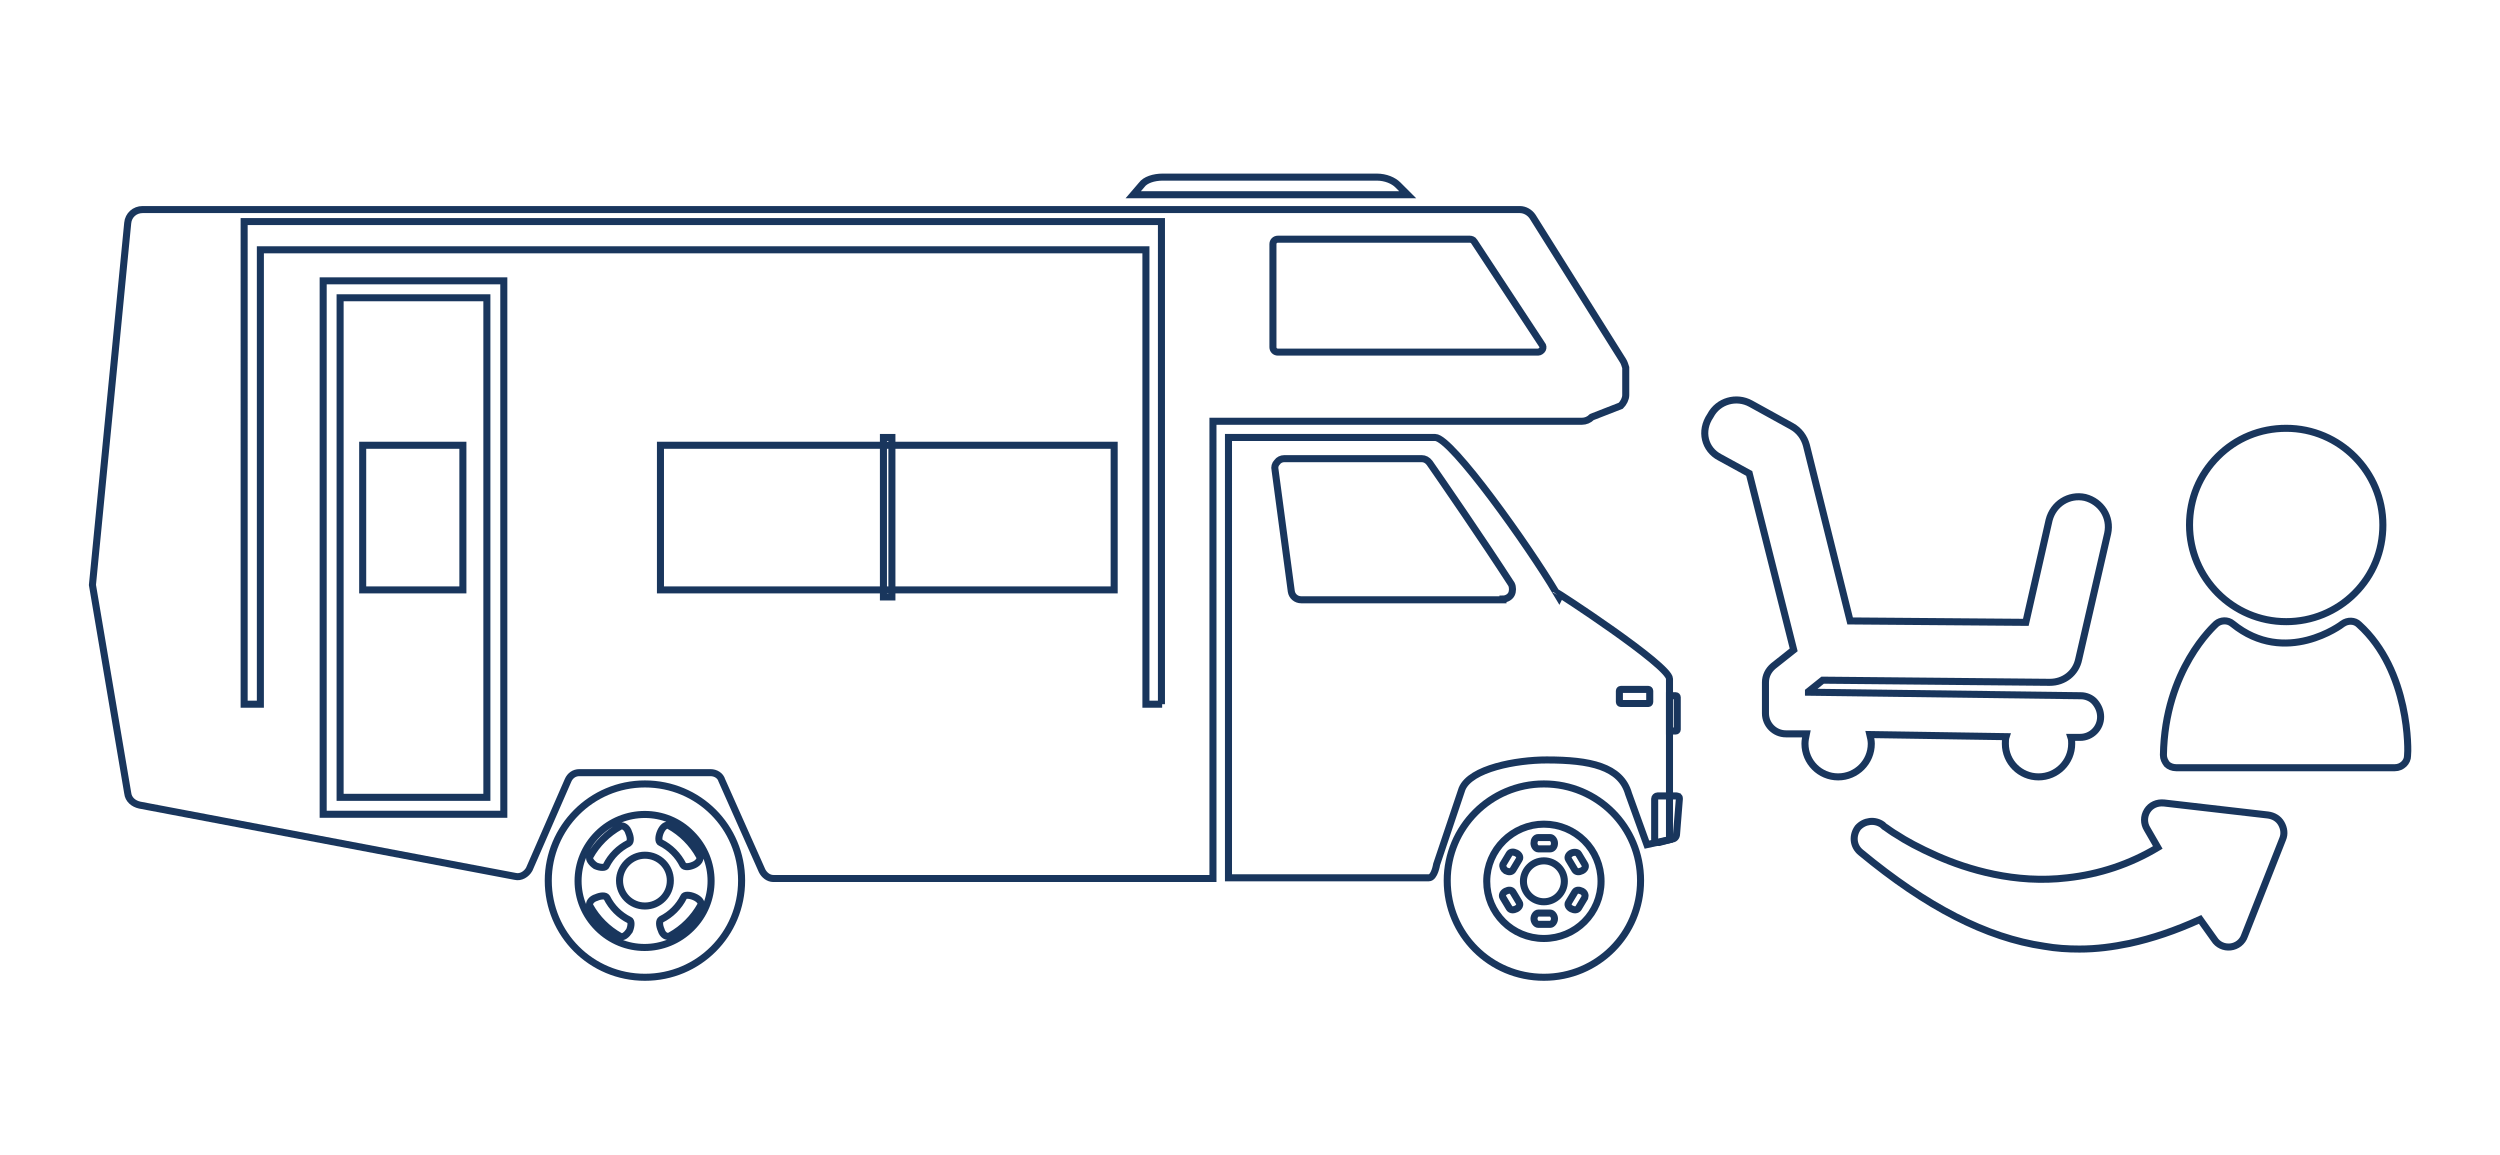 <?xml version="1.0" encoding="utf-8"?>
<!-- Generator: Adobe Illustrator 27.2.0, SVG Export Plug-In . SVG Version: 6.00 Build 0)  -->
<svg version="1.1" id="Livello_1" xmlns="http://www.w3.org/2000/svg" xmlns:xlink="http://www.w3.org/1999/xlink" x="0px" y="0px"
	 viewBox="0 0 354.3 163.7" style="enable-background:new 0 0 354.3 163.7;" xml:space="preserve">
<style type="text/css">
	.st0{fill:none;stroke:#19365D;stroke-miterlimit:10;}
</style>
<g>
	<path class="st0" d="M218.8,111.1c7.6,0,13.7,6.1,13.7,13.7c0,7.6-6.1,13.7-13.7,13.7c-7.6,0-13.7-6.1-13.7-13.7
		C205.1,117.3,211.2,111.1,218.8,111.1z M210.7,124.9c0,4.5,3.6,8.1,8.1,8.1c4.5,0,8.1-3.6,8.1-8.1c0-4.5-3.6-8.1-8.1-8.1
		C214.4,116.8,210.7,120.4,210.7,124.9z M218,118.7h1.7c0.3,0,0.6,0.4,0.6,0.8c0,0.5-0.3,0.8-0.6,0.8H218c-0.3,0-0.6-0.4-0.6-0.8
		C217.4,119.1,217.6,118.7,218,118.7z M223.7,121l0.9,1.5c0.2,0.3,0,0.7-0.4,0.9c-0.4,0.2-0.8,0.2-1-0.1l-0.9-1.5
		c-0.2-0.3,0-0.7,0.4-0.9C223.1,120.7,223.6,120.8,223.7,121z M224.6,127.2l-0.9,1.5c-0.2,0.3-0.6,0.3-1,0.1
		c-0.4-0.2-0.6-0.6-0.4-0.9l0.9-1.5c0.2-0.3,0.6-0.3,1-0.1C224.6,126.5,224.7,126.9,224.6,127.2z M219.7,131H218
		c-0.3,0-0.6-0.4-0.6-0.8s0.3-0.8,0.6-0.8h1.7c0.3,0,0.6,0.4,0.6,0.8S220,131,219.7,131z M213.9,128.7l-0.9-1.5
		c-0.2-0.3,0-0.7,0.4-0.9c0.4-0.2,0.8-0.2,1,0.1l0.9,1.5c0.2,0.3,0,0.7-0.4,0.9C214.5,129,214.1,129,213.9,128.7z M213,122.5
		l0.9-1.5c0.2-0.3,0.6-0.3,1-0.1c0.4,0.2,0.6,0.6,0.4,0.9l-0.9,1.5c-0.2,0.3-0.6,0.3-1,0.1C213.1,123.2,212.9,122.8,213,122.5z
		 M218.8,122c1.6,0,2.9,1.3,2.9,2.9c0,1.6-1.3,2.9-2.9,2.9c-1.6,0-2.9-1.3-2.9-2.9C215.9,123.3,217.2,122,218.8,122z"/>
	<path class="st0" d="M91.4,111.1c7.6,0,13.7,6.1,13.7,13.7c0,7.6-6.1,13.7-13.7,13.7s-13.7-6.1-13.7-13.7
		C77.7,117.3,83.8,111.1,91.4,111.1z M84.7,118.2c-3.7,3.7-3.7,9.6,0,13.3c3.7,3.7,9.6,3.7,13.3,0c3.7-3.7,3.7-9.6,0-13.3
		C94.4,114.5,88.4,114.5,84.7,118.2z M98.3,122.6c-0.7,0.3-1.3,0.3-1.5,0c-0.7-1.4-1.8-2.5-3.2-3.2c-0.3-0.1-0.3-0.8,0-1.5
		c0.3-0.7,0.8-1.1,1.2-0.9c1.8,1,3.3,2.5,4.3,4.3C99.4,121.7,99,122.3,98.3,122.6z M87.9,132.7c-1.8-1-3.3-2.5-4.3-4.3
		c-0.2-0.4,0.2-1,0.9-1.2c0.7-0.3,1.3-0.3,1.5,0c0.7,1.4,1.8,2.5,3.2,3.2c0.3,0.1,0.3,0.8,0,1.5C88.8,132.5,88.3,132.9,87.9,132.7z
		 M93.7,131.8c-0.3-0.7-0.3-1.3,0-1.5c1.4-0.7,2.5-1.8,3.2-3.2c0.1-0.3,0.8-0.3,1.5,0c0.7,0.3,1.1,0.8,0.9,1.2
		c-1,1.8-2.5,3.3-4.3,4.3C94.5,132.9,93.9,132.5,93.7,131.8z M83.6,121.4c1-1.8,2.5-3.3,4.3-4.3c0.4-0.2,1,0.2,1.2,0.9
		c0.3,0.7,0.3,1.3,0,1.5c-1.4,0.7-2.5,1.8-3.2,3.2c-0.1,0.3-0.8,0.3-1.5,0C83.8,122.3,83.4,121.7,83.6,121.4z M91.4,121.2
		c2,0,3.6,1.6,3.6,3.6c0,2-1.6,3.6-3.6,3.6c-2,0-3.6-1.6-3.6-3.6C87.8,122.9,89.4,121.2,91.4,121.2z"/>
	<rect x="125.2" y="62" class="st0" width="1.2" height="22.6"/>
	<path class="st0" d="M235.1,119.4c-0.1,0-0.3,0-0.4-0.1c-0.1-0.1-0.2-0.2-0.2-0.3v-5.8c0-0.2,0.2-0.4,0.4-0.4h2.7
		c0.1,0,0.2,0.1,0.3,0.1c0.1,0.1,0.1,0.2,0.1,0.3l-0.4,5c0,0.4-0.3,0.7-0.6,0.7L235.1,119.4z"/>
	<path class="st0" d="M237.5,103.6h-0.9v-5h0.9c0.1,0,0.2,0.1,0.2,0.2v4.6C237.7,103.5,237.6,103.6,237.5,103.6z"/>
	<path class="st0" d="M236.6,96.2V119l-3.2,0.7l-2.6-7.2c-1.1-3.9-5.5-4.8-11.6-4.8c-4.3,0-10.8,1.2-12,4.1l-3.6,10.7
		c0,0-0.3,1.9-1.1,1.9h-28.4V62h29.3c2.3,0,13.3,15.5,17.1,21.9C220.5,83.8,236.6,94.3,236.6,96.2z M213,84.9c0.5,0,1-0.3,1.2-0.7
		s0.2-1,0-1.4c-4-6.2-10-14.9-11.6-17.2c-0.3-0.4-0.7-0.6-1.1-0.6H182c-0.4,0-0.8,0.2-1,0.5c-0.3,0.3-0.4,0.7-0.3,1.1l2.3,17.2
		c0.1,0.7,0.7,1.2,1.4,1.2H213z M233.8,99.5v-1.6c0-0.1-0.1-0.2-0.2-0.2h-3.9c-0.1,0-0.2,0.1-0.2,0.2v1.6c0,0.1,0.1,0.2,0.2,0.2h3.9
		C233.7,99.7,233.8,99.6,233.8,99.5z"/>
	<path class="st0" d="M198.1,26.2c-0.6-0.6-1.7-1.1-3-1.1h-30.3c-1.3,0-2.5,0.4-3,1.1l-1.2,1.4h38.9L198.1,26.2z"/>
	<path class="st0" d="M69,42.2H48.2V113H69V42.2z M65.6,83.6H51.4V63.1h14.2V83.6z"/>
	<path class="st0" d="M230,51.1l-12.8-20.4c-0.4-0.6-1.1-1-1.8-1H20.2c-1.1,0-2,0.8-2.1,1.9l-5,51.3l5,29.5c0.1,0.9,0.8,1.5,1.7,1.7
		L73,124.2c0.8,0.2,1.6-0.3,2-1l5.5-12.6c0.3-0.7,0.9-1.1,1.6-1.1h18.6c0.7,0,1.4,0.4,1.6,1.1l5.7,12.8c0.3,0.6,0.9,1.1,1.6,1.1
		h62.3V59.7h52.3c0.5,0,1-0.2,1.4-0.6l4.1-1.6c0.4-0.4,0.7-1,0.7-1.5v-3.9C230.3,51.8,230.2,51.4,230,51.1z M71.4,115.4H45.8V39.8
		h25.6V115.4z M157.9,83.6H93.6V63.1h64.3V83.6z M164.7,99.8h-2.3V35.4H36.9v64.4h-2.3V31.4h2.3h125.4h2.3V99.8z M218.6,49.5
		c-0.1,0.2-0.4,0.4-0.6,0.4h-36.9c-0.4,0-0.7-0.3-0.7-0.7V34.6c0-0.4,0.3-0.7,0.7-0.7h27.2c0.2,0,0.5,0.1,0.6,0.3l9.6,14.6
		C218.7,49,218.7,49.3,218.6,49.5z"/>
</g>
<g id="XMLID_27315_">
	<path id="XMLID_27331_" class="st0" d="M274.5,121.3c-2.5-1.1-4.5-2.2-5.7-3c-0.7-0.4-1.2-0.8-1.5-1c-0.2-0.1-0.3-0.2-0.4-0.3
		l-0.1-0.1c-1.1-0.8-2.6-0.6-3.5,0.4c-0.8,1.1-0.7,2.6,0.4,3.5c9.3,7.7,17.8,12.1,26,13.3c1.7,0.3,3.3,0.4,5,0.4
		c2.4,0,4.7-0.3,7.1-0.8c3.2-0.7,6.5-1.8,10-3.4l2,2.8c0.5,0.8,1.4,1.2,2.3,1.1c0.9-0.1,1.7-0.7,2-1.6l5.4-13.7
		c0.3-0.7,0.2-1.5-0.2-2.2c-0.4-0.7-1.1-1.1-1.9-1.2l-14.7-1.7c-1-0.1-1.9,0.3-2.4,1.1c-0.5,0.8-0.5,1.8,0,2.6l1.5,2.6
		c-4,2.4-8.3,3.8-12.8,4.3C285.6,125.3,278.8,123.2,274.5,121.3z"/>
	<path id="XMLID_27319_" class="st0" d="M314.3,64.7c-2.6,2.6-4,6-4,9.7c0,7.5,6.1,13.7,13.7,13.7h0c3.6,0,7.1-1.4,9.7-4
		c2.6-2.6,4-6,4-9.7c0-7.5-6.1-13.7-13.7-13.7C320.3,60.7,316.9,62.1,314.3,64.7z"/>
	<path id="XMLID_27316_" class="st0" d="M334.3,88.5c-0.6-0.6-1.6-0.6-2.3-0.1c-0.1,0.1-8.1,6.1-15.6,0c-0.7-0.6-1.7-0.5-2.3,0
		c-0.3,0.3-7.3,6.5-7.5,18.6c0,0.5,0.2,0.9,0.5,1.3c0.3,0.3,0.8,0.5,1.3,0.5h0l31,0c1,0,1.8-0.8,1.8-1.7
		C341.3,106.6,341.6,95.1,334.3,88.5z"/>
</g>
<g id="XMLID_00000027587944108430684250000004363533427171069341_">
	<path id="XMLID_00000078726147911065422960000001580769359707501211_" class="st0" d="M243.7,64.8l4.2,2.3l6.3,25l-2.9,2.3
		c-0.7,0.6-1.1,1.4-1.1,2.3v4.4c0,1.6,1.3,2.9,2.9,2.9l2.9,0c-0.1,0.5-0.2,0.9-0.2,1.4c0,2.6,2.1,4.7,4.7,4.7c2.6,0,4.7-2.1,4.7-4.7
		c0-0.4-0.1-0.9-0.2-1.3l19.3,0.3c-0.1,0.3-0.1,0.7-0.1,1c0,2.6,2.1,4.7,4.7,4.7c2.6,0,4.7-2.1,4.7-4.7c0-0.3,0-0.6-0.1-0.9l1.3,0
		c1.6,0,2.9-1.3,2.9-2.9c0-0.8-0.3-1.5-0.8-2.1c-0.5-0.6-1.3-0.9-2-0.9l-38.6-0.5v-0.1l2-1.6c0.2,0,0.4,0,0.6,0l31.6,0.3
		c2,0,3.7-1.3,4.1-3.3l4.1-17.8c0.5-2.3-0.9-4.5-3.2-5.1h0c-2.3-0.5-4.5,0.9-5.1,3.2l-3.3,14.5l-24.9-0.2l-6.2-24.9
		c-0.3-1.1-1-2.1-2.1-2.7l-5.8-3.2c-2-1.1-4.6-0.4-5.7,1.7C240.9,61.1,241.6,63.7,243.7,64.8z"/>
</g>
</svg>
